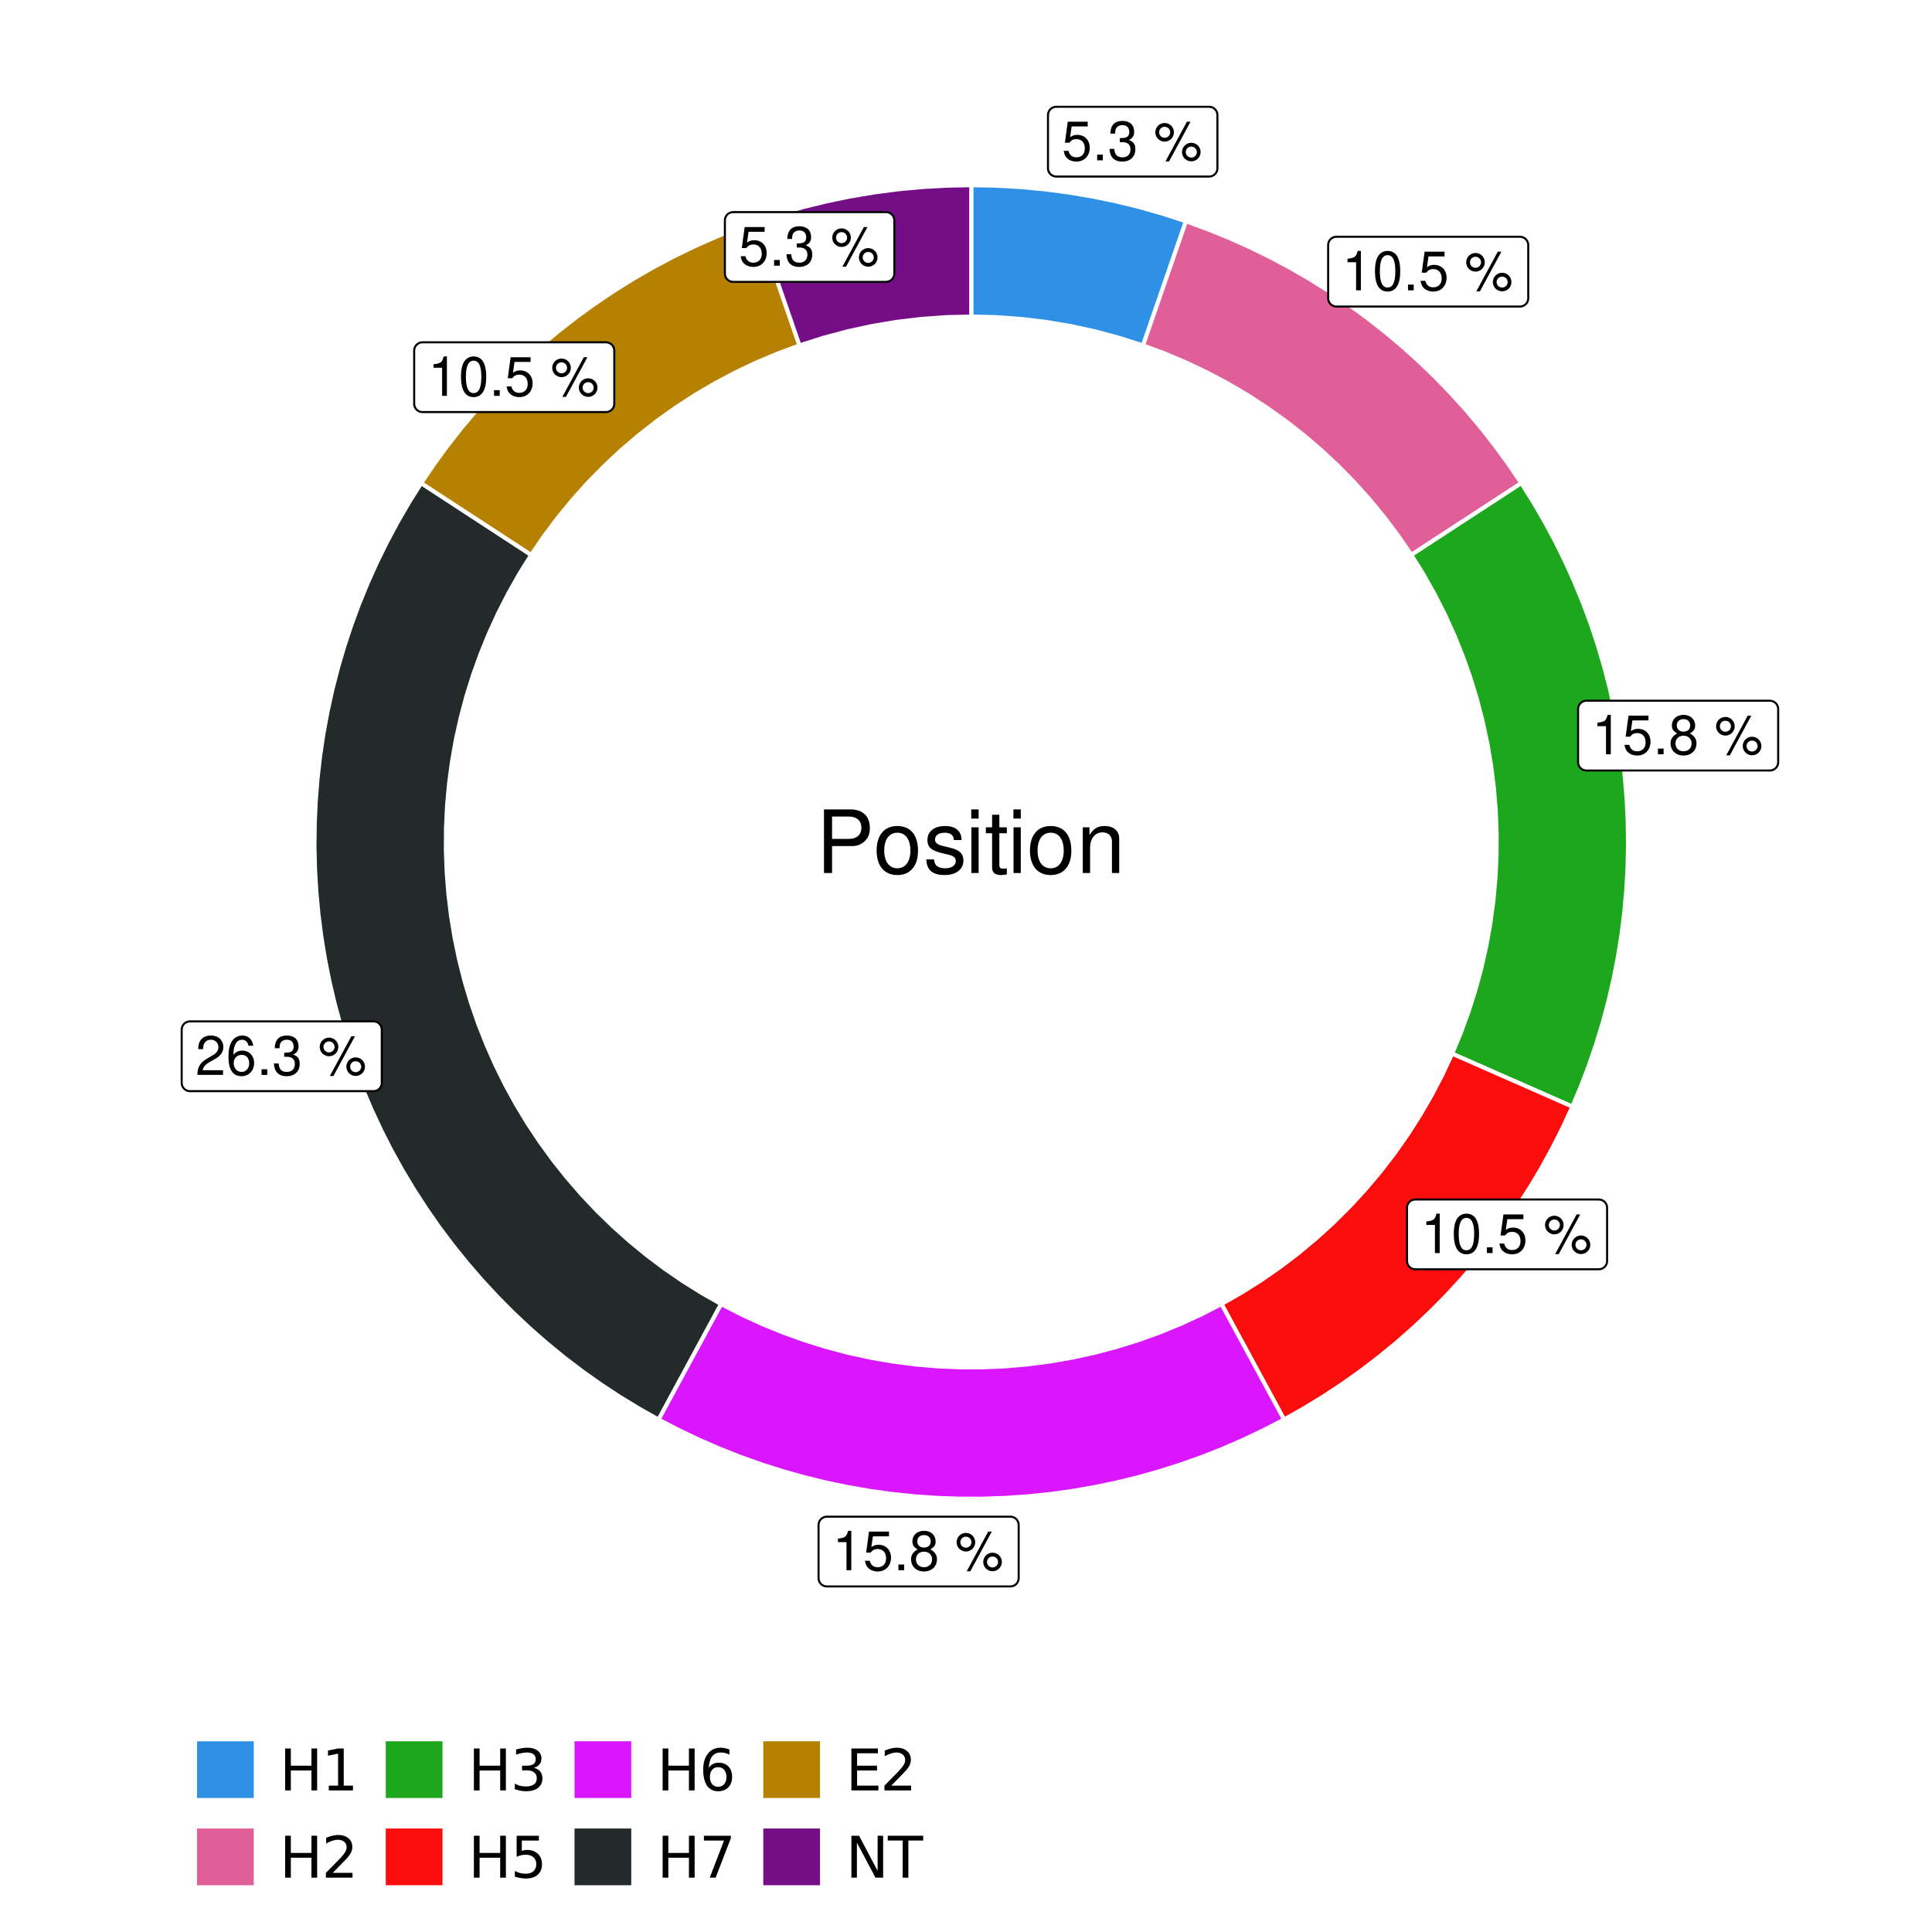 <?xml version="1.0" encoding="UTF-8"?>
<svg xmlns="http://www.w3.org/2000/svg" xmlns:xlink="http://www.w3.org/1999/xlink" width="504pt" height="504pt" viewBox="0 0 504 504" version="1.1">
<defs>
<g>
<symbol overflow="visible" id="glyph0-0">
<path style="stroke:none;" d=""/>
</symbol>
<symbol overflow="visible" id="glyph0-1">
<path style="stroke:none;" d="M 6.766 -10.078 L 1.562 -10.078 L 0.812 -4.594 L 1.969 -4.594 C 2.547 -5.297 3.031 -5.531 3.828 -5.531 C 5.172 -5.531 6.016 -4.609 6.016 -3.109 C 6.016 -1.656 5.172 -0.781 3.812 -0.781 C 2.719 -0.781 2.047 -1.344 1.75 -2.469 L 0.5 -2.469 C 0.672 -1.656 0.812 -1.25 1.109 -0.875 C 1.672 -0.109 2.703 0.328 3.844 0.328 C 5.875 0.328 7.297 -1.156 7.297 -3.281 C 7.297 -5.281 5.969 -6.641 4.031 -6.641 C 3.328 -6.641 2.766 -6.453 2.172 -6.031 L 2.578 -8.844 L 6.766 -8.844 Z M 6.766 -10.078 "/>
</symbol>
<symbol overflow="visible" id="glyph0-2">
<path style="stroke:none;" d="M 2.719 -1.484 L 1.234 -1.484 L 1.234 0 L 2.719 0 Z M 2.719 -1.484 "/>
</symbol>
<symbol overflow="visible" id="glyph0-3">
<path style="stroke:none;" d="M 3.141 -4.734 L 3.828 -4.734 C 5.188 -4.734 5.922 -4.094 5.922 -2.859 C 5.922 -1.562 5.141 -0.781 3.844 -0.781 C 2.453 -0.781 1.797 -1.484 1.703 -2.984 L 0.453 -2.984 C 0.516 -2.156 0.656 -1.625 0.891 -1.172 C 1.422 -0.172 2.406 0.328 3.781 0.328 C 5.859 0.328 7.188 -0.922 7.188 -2.875 C 7.188 -4.188 6.703 -4.891 5.484 -5.312 C 6.422 -5.703 6.891 -6.406 6.891 -7.453 C 6.891 -9.219 5.75 -10.281 3.828 -10.281 C 1.797 -10.281 0.719 -9.141 0.672 -6.969 L 1.922 -6.969 C 1.938 -7.594 1.984 -7.953 2.141 -8.266 C 2.438 -8.844 3.062 -9.188 3.844 -9.188 C 4.953 -9.188 5.609 -8.516 5.609 -7.406 C 5.609 -6.688 5.359 -6.234 4.812 -6 C 4.469 -5.859 4.016 -5.797 3.141 -5.781 Z M 3.141 -4.734 "/>
</symbol>
<symbol overflow="visible" id="glyph0-4">
<path style="stroke:none;" d=""/>
</symbol>
<symbol overflow="visible" id="glyph0-5">
<path style="stroke:none;" d="M 2.828 -9.734 C 1.5 -9.734 0.406 -8.641 0.406 -7.312 C 0.406 -5.969 1.5 -4.875 2.844 -4.875 C 4.172 -4.875 5.266 -5.969 5.266 -7.281 C 5.266 -8.656 4.188 -9.734 2.828 -9.734 Z M 2.828 -8.75 C 3.641 -8.75 4.281 -8.109 4.281 -7.297 C 4.281 -6.516 3.625 -5.875 2.844 -5.875 C 2.047 -5.875 1.391 -6.516 1.391 -7.312 C 1.391 -8.109 2.031 -8.75 2.828 -8.75 Z M 8.656 -10.078 L 3.047 0.281 L 3.984 0.281 L 9.594 -10.078 Z M 9.781 -4.578 C 8.453 -4.578 7.359 -3.5 7.359 -2.156 C 7.359 -0.812 8.453 0.266 9.797 0.266 C 11.125 0.266 12.219 -0.812 12.219 -2.141 C 12.219 -3.5 11.141 -4.578 9.781 -4.578 Z M 9.781 -3.578 C 10.594 -3.578 11.234 -2.938 11.234 -2.141 C 11.234 -1.359 10.578 -0.719 9.797 -0.719 C 8.984 -0.719 8.344 -1.359 8.344 -2.156 C 8.344 -2.938 8.984 -3.578 9.781 -3.578 Z M 9.781 -3.578 "/>
</symbol>
<symbol overflow="visible" id="glyph0-6">
<path style="stroke:none;" d="M 3.688 -7.328 L 3.688 0 L 4.938 0 L 4.938 -10.281 L 4.109 -10.281 C 3.672 -8.703 3.391 -8.484 1.453 -8.234 L 1.453 -7.328 Z M 3.688 -7.328 "/>
</symbol>
<symbol overflow="visible" id="glyph0-7">
<path style="stroke:none;" d="M 3.906 -10.281 C 2.969 -10.281 2.125 -9.859 1.594 -9.156 C 0.938 -8.25 0.609 -6.875 0.609 -4.984 C 0.609 -1.5 1.75 0.328 3.906 0.328 C 6.047 0.328 7.203 -1.5 7.203 -4.891 C 7.203 -6.875 6.891 -8.219 6.234 -9.156 C 5.703 -9.875 4.859 -10.281 3.906 -10.281 Z M 3.906 -9.172 C 5.266 -9.172 5.922 -7.797 5.922 -5 C 5.922 -2.078 5.281 -0.719 3.875 -0.719 C 2.562 -0.719 1.891 -2.141 1.891 -4.969 C 1.891 -7.797 2.562 -9.172 3.906 -9.172 Z M 3.906 -9.172 "/>
</symbol>
<symbol overflow="visible" id="glyph0-8">
<path style="stroke:none;" d="M 5.562 -5.422 C 6.609 -6.062 6.938 -6.562 6.938 -7.531 C 6.938 -9.156 5.703 -10.281 3.906 -10.281 C 2.141 -10.281 0.875 -9.156 0.875 -7.547 C 0.875 -6.562 1.203 -6.078 2.25 -5.422 C 1.094 -4.828 0.531 -4 0.531 -2.859 C 0.531 -0.984 1.906 0.328 3.906 0.328 C 5.906 0.328 7.297 -0.984 7.297 -2.859 C 7.297 -4 6.719 -4.828 5.562 -5.422 Z M 3.906 -9.172 C 4.984 -9.172 5.656 -8.531 5.656 -7.5 C 5.656 -6.547 4.969 -5.906 3.906 -5.906 C 2.844 -5.906 2.156 -6.547 2.156 -7.531 C 2.156 -8.531 2.844 -9.172 3.906 -9.172 Z M 3.906 -4.844 C 5.156 -4.844 6.016 -4.031 6.016 -2.828 C 6.016 -1.594 5.172 -0.781 3.875 -0.781 C 2.656 -0.781 1.812 -1.625 1.812 -2.812 C 1.812 -4.031 2.641 -4.844 3.906 -4.844 Z M 3.906 -4.844 "/>
</symbol>
<symbol overflow="visible" id="glyph0-9">
<path style="stroke:none;" d="M 7.188 -1.234 L 1.891 -1.234 C 2.016 -2.094 2.469 -2.625 3.719 -3.391 L 5.141 -4.188 C 6.547 -4.969 7.266 -6.016 7.266 -7.281 C 7.266 -8.141 6.922 -8.922 6.328 -9.484 C 5.734 -10.031 4.984 -10.281 4.031 -10.281 C 2.766 -10.281 1.812 -9.828 1.25 -8.938 C 0.891 -8.406 0.734 -7.766 0.719 -6.719 L 1.969 -6.719 C 2 -7.422 2.094 -7.828 2.266 -8.172 C 2.594 -8.797 3.234 -9.188 4 -9.188 C 5.141 -9.188 5.984 -8.359 5.984 -7.25 C 5.984 -6.422 5.516 -5.719 4.625 -5.203 L 3.312 -4.438 C 1.203 -3.234 0.594 -2.266 0.484 -0.016 L 7.188 -0.016 Z M 7.188 -1.234 "/>
</symbol>
<symbol overflow="visible" id="glyph0-10">
<path style="stroke:none;" d="M 7.078 -7.609 C 6.844 -9.281 5.766 -10.281 4.219 -10.281 C 3.109 -10.281 2.125 -9.734 1.516 -8.812 C 0.875 -7.812 0.609 -6.562 0.609 -4.688 C 0.609 -2.953 0.859 -1.859 1.469 -0.953 C 2 -0.109 2.891 0.328 4 0.328 C 5.922 0.328 7.297 -1.109 7.297 -3.109 C 7.297 -5 6.016 -6.344 4.203 -6.344 C 3.219 -6.344 2.438 -5.969 1.891 -5.219 C 1.906 -7.766 2.703 -9.172 4.141 -9.172 C 5.016 -9.172 5.625 -8.609 5.828 -7.609 Z M 4.047 -5.234 C 5.266 -5.234 6.016 -4.375 6.016 -3.016 C 6.016 -1.719 5.156 -0.781 4.016 -0.781 C 2.844 -0.781 1.969 -1.766 1.969 -3.078 C 1.969 -4.344 2.812 -5.234 4.047 -5.234 Z M 4.047 -5.234 "/>
</symbol>
<symbol overflow="visible" id="glyph1-0">
<path style="stroke:none;" d=""/>
</symbol>
<symbol overflow="visible" id="glyph1-1">
<path style="stroke:none;" d="M 4.188 -7.031 L 9.406 -7.031 C 10.703 -7.031 11.719 -7.422 12.609 -8.219 C 13.609 -9.125 14.047 -10.203 14.047 -11.719 C 14.047 -14.844 12.203 -16.594 8.922 -16.594 L 2.078 -16.594 L 2.078 0 L 4.188 0 Z M 4.188 -8.906 L 4.188 -14.734 L 8.609 -14.734 C 10.625 -14.734 11.844 -13.641 11.844 -11.812 C 11.844 -10 10.625 -8.906 8.609 -8.906 Z M 4.188 -8.906 "/>
</symbol>
<symbol overflow="visible" id="glyph1-2">
<path style="stroke:none;" d="M 6.188 -12.266 C 2.828 -12.266 0.812 -9.875 0.812 -5.875 C 0.812 -1.844 2.828 0.531 6.219 0.531 C 9.578 0.531 11.609 -1.859 11.609 -5.781 C 11.609 -9.922 9.656 -12.266 6.188 -12.266 Z M 6.219 -10.516 C 8.359 -10.516 9.625 -8.766 9.625 -5.812 C 9.625 -2.984 8.312 -1.234 6.219 -1.234 C 4.094 -1.234 2.797 -2.984 2.797 -5.875 C 2.797 -8.766 4.094 -10.516 6.219 -10.516 Z M 6.219 -10.516 "/>
</symbol>
<symbol overflow="visible" id="glyph1-3">
<path style="stroke:none;" d="M 9.969 -8.609 C 9.953 -10.953 8.406 -12.266 5.641 -12.266 C 2.875 -12.266 1.062 -10.844 1.062 -8.625 C 1.062 -6.766 2.031 -5.875 4.844 -5.188 L 6.625 -4.766 C 7.938 -4.438 8.469 -3.969 8.469 -3.125 C 8.469 -1.984 7.359 -1.234 5.688 -1.234 C 4.672 -1.234 3.797 -1.531 3.328 -2.031 C 3.031 -2.375 2.891 -2.703 2.781 -3.547 L 0.781 -3.547 C 0.859 -0.797 2.406 0.531 5.531 0.531 C 8.531 0.531 10.453 -0.953 10.453 -3.25 C 10.453 -5.031 9.453 -6.016 7.078 -6.578 L 5.266 -7.016 C 3.703 -7.375 3.047 -7.875 3.047 -8.719 C 3.047 -9.828 4.031 -10.516 5.578 -10.516 C 7.109 -10.516 7.922 -9.859 7.969 -8.609 Z M 9.969 -8.609 "/>
</symbol>
<symbol overflow="visible" id="glyph1-4">
<path style="stroke:none;" d="M 3.422 -11.922 L 1.531 -11.922 L 1.531 0 L 3.422 0 Z M 3.422 -16.594 L 1.5 -16.594 L 1.5 -14.203 L 3.422 -14.203 Z M 3.422 -16.594 "/>
</symbol>
<symbol overflow="visible" id="glyph1-5">
<path style="stroke:none;" d="M 5.781 -11.922 L 3.828 -11.922 L 3.828 -15.203 L 1.938 -15.203 L 1.938 -11.922 L 0.312 -11.922 L 0.312 -10.375 L 1.938 -10.375 L 1.938 -1.359 C 1.938 -0.141 2.75 0.531 4.234 0.531 C 4.734 0.531 5.141 0.484 5.781 0.359 L 5.781 -1.234 C 5.516 -1.156 5.266 -1.141 4.875 -1.141 C 4.047 -1.141 3.828 -1.359 3.828 -2.203 L 3.828 -10.375 L 5.781 -10.375 Z M 5.781 -11.922 "/>
</symbol>
<symbol overflow="visible" id="glyph1-6">
<path style="stroke:none;" d="M 1.594 -11.922 L 1.594 0 L 3.5 0 L 3.5 -6.578 C 3.5 -9.016 4.781 -10.609 6.734 -10.609 C 8.234 -10.609 9.203 -9.703 9.203 -8.266 L 9.203 0 L 11.094 0 L 11.094 -9.016 C 11.094 -11 9.609 -12.266 7.312 -12.266 C 5.531 -12.266 4.391 -11.594 3.344 -9.922 L 3.344 -11.922 Z M 1.594 -11.922 "/>
</symbol>
<symbol overflow="visible" id="glyph2-0">
<path style="stroke:none;" d="M 0.75 2.656 L 0.75 -10.578 L 8.25 -10.578 L 8.25 2.656 Z M 1.594 1.812 L 7.406 1.812 L 7.406 -9.734 L 1.594 -9.734 Z M 1.594 1.812 "/>
</symbol>
<symbol overflow="visible" id="glyph2-1">
<path style="stroke:none;" d="M 1.469 -10.938 L 2.953 -10.938 L 2.953 -6.453 L 8.328 -6.453 L 8.328 -10.938 L 9.812 -10.938 L 9.812 0 L 8.328 0 L 8.328 -5.203 L 2.953 -5.203 L 2.953 0 L 1.469 0 Z M 1.469 -10.938 "/>
</symbol>
<symbol overflow="visible" id="glyph2-2">
<path style="stroke:none;" d="M 1.859 -1.25 L 4.281 -1.25 L 4.281 -9.594 L 1.641 -9.062 L 1.641 -10.406 L 4.266 -10.938 L 5.75 -10.938 L 5.75 -1.25 L 8.156 -1.25 L 8.156 0 L 1.859 0 Z M 1.859 -1.25 "/>
</symbol>
<symbol overflow="visible" id="glyph2-3">
<path style="stroke:none;" d="M 2.875 -1.25 L 8.047 -1.25 L 8.047 0 L 1.094 0 L 1.094 -1.25 C 1.656 -1.82 2.422 -2.598 3.391 -3.578 C 4.359 -4.555 4.969 -5.191 5.219 -5.484 C 5.695 -6.016 6.031 -6.461 6.219 -6.828 C 6.406 -7.203 6.5 -7.566 6.5 -7.922 C 6.5 -8.504 6.297 -8.977 5.891 -9.344 C 5.484 -9.707 4.953 -9.891 4.297 -9.891 C 3.828 -9.891 3.332 -9.805 2.812 -9.641 C 2.301 -9.484 1.754 -9.238 1.172 -8.906 L 1.172 -10.406 C 1.766 -10.645 2.32 -10.828 2.844 -10.953 C 3.363 -11.078 3.836 -11.141 4.266 -11.141 C 5.398 -11.141 6.301 -10.852 6.969 -10.281 C 7.645 -9.719 7.984 -8.961 7.984 -8.016 C 7.984 -7.566 7.898 -7.141 7.734 -6.734 C 7.566 -6.328 7.258 -5.852 6.812 -5.312 C 6.688 -5.164 6.297 -4.754 5.641 -4.078 C 4.992 -3.398 4.07 -2.457 2.875 -1.25 Z M 2.875 -1.25 "/>
</symbol>
<symbol overflow="visible" id="glyph2-4">
<path style="stroke:none;" d="M 6.094 -5.891 C 6.801 -5.742 7.352 -5.43 7.75 -4.953 C 8.145 -4.473 8.344 -3.879 8.344 -3.172 C 8.344 -2.098 7.969 -1.266 7.219 -0.672 C 6.477 -0.078 5.426 0.219 4.062 0.219 C 3.602 0.219 3.129 0.172 2.641 0.078 C 2.16 -0.016 1.66 -0.148 1.141 -0.328 L 1.141 -1.766 C 1.555 -1.523 2.004 -1.344 2.484 -1.219 C 2.973 -1.094 3.484 -1.031 4.016 -1.031 C 4.941 -1.031 5.648 -1.211 6.141 -1.578 C 6.629 -1.941 6.875 -2.473 6.875 -3.172 C 6.875 -3.816 6.645 -4.32 6.188 -4.688 C 5.738 -5.051 5.113 -5.234 4.312 -5.234 L 3.031 -5.234 L 3.031 -6.453 L 4.359 -6.453 C 5.086 -6.453 5.645 -6.598 6.031 -6.891 C 6.414 -7.18 6.609 -7.598 6.609 -8.141 C 6.609 -8.703 6.41 -9.133 6.016 -9.438 C 5.617 -9.738 5.051 -9.891 4.312 -9.891 C 3.906 -9.891 3.469 -9.844 3 -9.75 C 2.539 -9.664 2.031 -9.531 1.469 -9.344 L 1.469 -10.672 C 2.031 -10.828 2.555 -10.941 3.047 -11.016 C 3.535 -11.098 4 -11.141 4.438 -11.141 C 5.562 -11.141 6.453 -10.883 7.109 -10.375 C 7.766 -9.863 8.094 -9.172 8.094 -8.297 C 8.094 -7.691 7.914 -7.18 7.562 -6.766 C 7.219 -6.348 6.727 -6.055 6.094 -5.891 Z M 6.094 -5.891 "/>
</symbol>
<symbol overflow="visible" id="glyph2-5">
<path style="stroke:none;" d="M 1.625 -10.938 L 7.422 -10.938 L 7.422 -9.688 L 2.969 -9.688 L 2.969 -7.016 C 3.188 -7.086 3.398 -7.141 3.609 -7.172 C 3.828 -7.211 4.047 -7.234 4.266 -7.234 C 5.484 -7.234 6.445 -6.895 7.156 -6.219 C 7.875 -5.551 8.234 -4.648 8.234 -3.516 C 8.234 -2.336 7.863 -1.422 7.125 -0.766 C 6.395 -0.109 5.363 0.219 4.031 0.219 C 3.57 0.219 3.102 0.176 2.625 0.094 C 2.156 0.02 1.664 -0.094 1.156 -0.25 L 1.156 -1.75 C 1.594 -1.508 2.047 -1.328 2.516 -1.203 C 2.984 -1.086 3.477 -1.031 4 -1.031 C 4.852 -1.031 5.523 -1.25 6.016 -1.688 C 6.504 -2.133 6.75 -2.742 6.75 -3.516 C 6.75 -4.273 6.504 -4.875 6.016 -5.312 C 5.523 -5.758 4.852 -5.984 4 -5.984 C 3.602 -5.984 3.207 -5.938 2.812 -5.844 C 2.426 -5.758 2.031 -5.625 1.625 -5.438 Z M 1.625 -10.938 "/>
</symbol>
<symbol overflow="visible" id="glyph2-6">
<path style="stroke:none;" d="M 4.953 -6.062 C 4.285 -6.062 3.758 -5.832 3.375 -5.375 C 2.988 -4.914 2.797 -4.297 2.797 -3.516 C 2.797 -2.723 2.988 -2.098 3.375 -1.641 C 3.758 -1.18 4.285 -0.953 4.953 -0.953 C 5.617 -0.953 6.145 -1.18 6.531 -1.641 C 6.914 -2.098 7.109 -2.723 7.109 -3.516 C 7.109 -4.297 6.914 -4.914 6.531 -5.375 C 6.145 -5.832 5.617 -6.062 4.953 -6.062 Z M 7.891 -10.688 L 7.891 -9.344 C 7.516 -9.52 7.141 -9.656 6.766 -9.75 C 6.391 -9.844 6.016 -9.891 5.641 -9.891 C 4.66 -9.891 3.91 -9.555 3.391 -8.891 C 2.879 -8.234 2.586 -7.238 2.516 -5.906 C 2.805 -6.332 3.164 -6.66 3.594 -6.891 C 4.031 -7.117 4.516 -7.234 5.047 -7.234 C 6.141 -7.234 7.004 -6.898 7.641 -6.234 C 8.273 -5.566 8.594 -4.66 8.594 -3.516 C 8.594 -2.391 8.258 -1.484 7.594 -0.797 C 6.938 -0.117 6.055 0.219 4.953 0.219 C 3.68 0.219 2.711 -0.266 2.047 -1.234 C 1.379 -2.211 1.047 -3.617 1.047 -5.453 C 1.047 -7.18 1.457 -8.562 2.281 -9.594 C 3.102 -10.625 4.203 -11.141 5.578 -11.141 C 5.953 -11.141 6.328 -11.098 6.703 -11.016 C 7.078 -10.941 7.473 -10.832 7.891 -10.688 Z M 7.891 -10.688 "/>
</symbol>
<symbol overflow="visible" id="glyph2-7">
<path style="stroke:none;" d="M 1.234 -10.938 L 8.266 -10.938 L 8.266 -10.312 L 4.297 0 L 2.75 0 L 6.484 -9.688 L 1.234 -9.688 Z M 1.234 -10.938 "/>
</symbol>
<symbol overflow="visible" id="glyph2-8">
<path style="stroke:none;" d="M 1.469 -10.938 L 8.391 -10.938 L 8.391 -9.688 L 2.953 -9.688 L 2.953 -6.453 L 8.156 -6.453 L 8.156 -5.203 L 2.953 -5.203 L 2.953 -1.25 L 8.516 -1.25 L 8.516 0 L 1.469 0 Z M 1.469 -10.938 "/>
</symbol>
<symbol overflow="visible" id="glyph2-9">
<path style="stroke:none;" d="M 1.469 -10.938 L 3.469 -10.938 L 8.312 -1.781 L 8.312 -10.938 L 9.75 -10.938 L 9.75 0 L 7.75 0 L 2.906 -9.141 L 2.906 0 L 1.469 0 Z M 1.469 -10.938 "/>
</symbol>
<symbol overflow="visible" id="glyph2-10">
<path style="stroke:none;" d="M -0.047 -10.938 L 9.203 -10.938 L 9.203 -9.688 L 5.328 -9.688 L 5.328 0 L 3.844 0 L 3.844 -9.688 L -0.047 -9.688 Z M -0.047 -10.938 "/>
</symbol>
</g>
<clipPath id="clip1">
  <path d="M 30.98 0 L 473.023 0 L 473.023 504 L 30.98 504 Z M 30.98 0 "/>
</clipPath>
<clipPath id="clip2">
  <path d="M 39.199 5.48 L 467.543 5.48 L 467.543 433.824 L 39.199 433.824 Z M 39.199 5.48 "/>
</clipPath>
</defs>
<g id="surface4">
<rect x="0" y="0" width="504" height="504" style="fill:rgb(100%,100%,100%);fill-opacity:1;stroke:none;"/>
<g clip-path="url(#clip1)" clip-rule="nonzero">
<path style="fill-rule:nonzero;fill:rgb(100%,100%,100%);fill-opacity:1;stroke-width:1.067;stroke-linecap:round;stroke-linejoin:round;stroke:rgb(100%,100%,100%);stroke-opacity:1;stroke-miterlimit:10;" d="M 30.98 504 L 473.023 504 L 473.023 0 L 30.98 0 Z M 30.98 504 "/>
</g>
<g clip-path="url(#clip2)" clip-rule="nonzero">
<path style=" stroke:none;fill-rule:nonzero;fill:rgb(100%,100%,100%);fill-opacity:1;" d="M 39.199 433.824 L 467.543 433.824 L 467.543 5.48 L 39.199 5.48 Z M 39.199 433.824 "/>
</g>
<path style="fill-rule:nonzero;fill:rgb(18.039%,56.863%,89.804%);fill-opacity:1;stroke-width:1.067;stroke-linecap:butt;stroke-linejoin:miter;stroke:rgb(100%,100%,100%);stroke-opacity:1;stroke-miterlimit:10;" d="M 298.176 90.113 L 300.418 83.633 L 302.656 77.156 L 304.898 70.68 L 307.137 64.203 L 309.379 57.727 L 303.352 55.766 L 297.254 54.027 L 291.098 52.52 L 284.887 51.238 L 278.637 50.188 L 272.352 49.367 L 266.039 48.781 L 259.707 48.43 L 253.371 48.312 L 253.371 82.582 L 259.887 82.738 L 266.391 83.203 L 272.867 83.977 L 279.297 85.055 L 285.668 86.441 L 291.965 88.129 Z M 298.176 90.113 "/>
<path style="fill-rule:nonzero;fill:rgb(88.235%,37.255%,60%);fill-opacity:1;stroke-width:1.067;stroke-linecap:butt;stroke-linejoin:miter;stroke:rgb(100%,100%,100%);stroke-opacity:1;stroke-miterlimit:10;" d="M 368.172 144.758 L 373.91 141.012 L 379.648 137.27 L 385.391 133.523 L 391.129 129.777 L 396.871 126.035 L 393.535 121.109 L 390.027 116.301 L 386.359 111.621 L 382.527 107.066 L 378.539 102.652 L 374.402 98.379 L 370.121 94.25 L 365.695 90.27 L 361.137 86.449 L 356.449 82.789 L 351.637 79.293 L 346.703 75.965 L 341.66 72.812 L 336.508 69.836 L 331.258 67.039 L 325.91 64.43 L 320.48 62.004 L 314.965 59.77 L 309.379 57.727 L 307.137 64.203 L 304.898 70.68 L 302.656 77.156 L 300.418 83.633 L 298.176 90.113 L 303.828 92.207 L 309.383 94.547 L 314.828 97.133 L 320.156 99.953 L 325.355 103.004 L 330.414 106.285 L 335.324 109.781 L 340.078 113.492 L 344.66 117.406 L 349.066 121.52 L 353.289 125.82 L 357.32 130.305 L 361.148 134.961 L 364.766 139.781 Z M 368.172 144.758 "/>
<path style="fill-rule:nonzero;fill:rgb(10.98%,65.49%,10.98%);fill-opacity:1;stroke-width:1.067;stroke-linecap:butt;stroke-linejoin:miter;stroke:rgb(100%,100%,100%);stroke-opacity:1;stroke-miterlimit:10;" d="M 378.82 274.879 L 391.367 280.402 L 397.641 283.16 L 403.914 285.922 L 410.184 288.684 L 412.457 283.277 L 414.539 277.793 L 416.438 272.246 L 418.141 266.633 L 419.652 260.965 L 420.969 255.25 L 422.09 249.492 L 423.012 243.703 L 423.734 237.883 L 424.258 232.039 L 424.582 226.184 L 424.707 220.32 L 424.629 214.457 L 424.352 208.598 L 423.871 202.75 L 423.195 196.926 L 422.316 191.125 L 421.242 185.359 L 419.969 179.637 L 418.5 173.957 L 416.84 168.332 L 414.988 162.766 L 412.949 157.27 L 410.719 151.844 L 408.305 146.496 L 405.711 141.238 L 402.938 136.07 L 399.988 131 L 396.871 126.035 L 391.129 129.777 L 385.391 133.523 L 379.648 137.27 L 373.91 141.012 L 368.172 144.758 L 371.293 149.781 L 374.199 154.934 L 376.879 160.207 L 379.328 165.594 L 381.543 171.078 L 383.52 176.652 L 385.254 182.309 L 386.742 188.035 L 387.984 193.82 L 388.973 199.652 L 389.711 205.523 L 390.191 211.418 L 390.422 217.328 L 390.395 223.246 L 390.109 229.156 L 389.574 235.047 L 388.781 240.91 L 387.738 246.73 L 386.445 252.504 L 384.902 258.215 L 383.117 263.855 L 381.09 269.414 Z M 378.82 274.879 "/>
<path style="fill-rule:nonzero;fill:rgb(98.431%,5.098%,5.098%);fill-opacity:1;stroke-width:1.067;stroke-linecap:butt;stroke-linejoin:miter;stroke:rgb(100%,100%,100%);stroke-opacity:1;stroke-miterlimit:10;" d="M 318.648 340.18 L 321.91 346.207 L 325.176 352.23 L 328.441 358.258 L 331.703 364.285 L 334.969 370.312 L 340.148 367.387 L 345.227 364.285 L 350.191 361.012 L 355.039 357.562 L 359.766 353.949 L 364.363 350.176 L 368.828 346.246 L 373.152 342.16 L 377.336 337.93 L 381.367 333.555 L 385.242 329.039 L 388.961 324.398 L 392.516 319.625 L 395.902 314.734 L 399.117 309.73 L 402.156 304.617 L 405.016 299.398 L 407.695 294.086 L 410.184 288.684 L 403.914 285.922 L 397.641 283.16 L 391.367 280.402 L 378.82 274.879 L 376.273 280.34 L 373.484 285.684 L 370.465 290.902 L 367.219 295.984 L 363.754 300.914 L 360.074 305.688 L 356.188 310.297 L 352.102 314.73 L 347.828 318.98 L 343.367 323.035 L 338.734 326.895 L 333.938 330.543 L 328.984 333.98 L 323.883 337.191 Z M 318.648 340.18 "/>
<path style="fill-rule:nonzero;fill:rgb(85.49%,8.627%,100%);fill-opacity:1;stroke-width:1.067;stroke-linecap:butt;stroke-linejoin:miter;stroke:rgb(100%,100%,100%);stroke-opacity:1;stroke-miterlimit:10;" d="M 188.094 340.18 L 184.828 346.207 L 181.562 352.23 L 178.301 358.258 L 175.035 364.285 L 171.773 370.312 L 176.977 373.016 L 182.27 375.539 L 187.648 377.883 L 193.102 380.039 L 198.625 382.008 L 204.215 383.785 L 209.863 385.371 L 215.559 386.766 L 221.301 387.961 L 227.082 388.961 L 232.891 389.762 L 238.723 390.363 L 244.574 390.762 L 250.438 390.965 L 256.301 390.965 L 262.164 390.762 L 268.016 390.363 L 273.848 389.762 L 279.66 388.961 L 285.438 387.961 L 291.18 386.766 L 296.879 385.371 L 302.523 383.785 L 308.113 382.008 L 313.637 380.039 L 319.094 377.883 L 324.469 375.539 L 329.762 373.016 L 334.969 370.312 L 331.703 364.285 L 328.441 358.258 L 325.176 352.23 L 321.91 346.207 L 318.648 340.18 L 313.387 342.883 L 308.012 345.359 L 302.539 347.598 L 296.973 349.602 L 291.324 351.363 L 285.605 352.879 L 279.828 354.145 L 274 355.16 L 268.133 355.926 L 262.238 356.434 L 256.328 356.691 L 250.41 356.691 L 244.5 356.434 L 238.609 355.926 L 232.742 355.16 L 226.914 354.145 L 221.137 352.879 L 215.418 351.363 L 209.77 349.602 L 204.203 347.598 L 198.727 345.359 L 193.352 342.883 Z M 188.094 340.18 "/>
<path style="fill-rule:nonzero;fill:rgb(13.333%,16.471%,16.471%);fill-opacity:1;stroke-width:1.067;stroke-linecap:butt;stroke-linejoin:miter;stroke:rgb(100%,100%,100%);stroke-opacity:1;stroke-miterlimit:10;" d="M 138.57 144.758 L 132.828 141.012 L 127.09 137.27 L 121.352 133.523 L 115.609 129.777 L 109.871 126.035 L 106.734 131.027 L 103.77 136.129 L 100.984 141.328 L 98.379 146.617 L 95.957 151.996 L 93.719 157.453 L 91.672 162.988 L 89.82 168.586 L 88.16 174.246 L 86.691 179.957 L 85.426 185.719 L 84.355 191.52 L 83.488 197.355 L 82.824 203.215 L 82.359 209.094 L 82.098 214.988 L 82.035 220.887 L 82.18 226.781 L 82.527 232.668 L 83.078 238.543 L 83.828 244.391 L 84.781 250.215 L 85.934 256 L 87.281 261.738 L 88.828 267.434 L 90.57 273.066 L 92.508 278.637 L 94.633 284.141 L 96.945 289.566 L 99.445 294.91 L 102.125 300.164 L 104.988 305.32 L 108.023 310.375 L 111.234 315.324 L 114.609 320.16 L 118.152 324.879 L 121.855 329.469 L 125.711 333.93 L 129.719 338.258 L 133.875 342.445 L 138.172 346.484 L 142.609 350.375 L 147.172 354.109 L 151.863 357.684 L 156.676 361.098 L 161.602 364.34 L 166.637 367.414 L 171.773 370.312 L 175.035 364.285 L 178.301 358.258 L 181.562 352.23 L 184.828 346.207 L 188.094 340.18 L 183.047 337.305 L 178.125 334.223 L 173.34 330.934 L 168.695 327.441 L 164.207 323.758 L 159.879 319.887 L 155.715 315.84 L 151.73 311.613 L 147.926 307.227 L 144.309 302.684 L 140.891 297.988 L 137.672 293.152 L 134.664 288.188 L 131.867 283.098 L 129.289 277.895 L 126.934 272.586 L 124.805 267.184 L 122.906 261.691 L 121.242 256.129 L 119.816 250.5 L 118.629 244.816 L 117.684 239.086 L 116.984 233.32 L 116.527 227.531 L 116.316 221.727 L 116.352 215.922 L 116.633 210.121 L 117.156 204.336 L 117.93 198.578 L 118.941 192.863 L 120.199 187.191 L 121.691 181.578 L 123.426 176.035 L 125.387 170.57 L 127.582 165.195 L 130 159.914 L 132.645 154.742 L 135.5 149.688 Z M 138.57 144.758 "/>
<path style="fill-rule:nonzero;fill:rgb(71.373%,50.588%,0%);fill-opacity:1;stroke-width:1.067;stroke-linecap:butt;stroke-linejoin:miter;stroke:rgb(100%,100%,100%);stroke-opacity:1;stroke-miterlimit:10;" d="M 208.562 90.113 L 206.324 83.633 L 204.082 77.156 L 201.844 70.68 L 199.602 64.203 L 197.363 57.727 L 191.773 59.77 L 186.262 62.004 L 180.828 64.43 L 175.484 67.039 L 170.23 69.836 L 165.082 72.812 L 160.035 75.965 L 155.105 79.293 L 150.293 82.789 L 145.602 86.449 L 141.043 90.27 L 136.621 94.25 L 132.336 98.379 L 128.199 102.652 L 124.211 107.066 L 120.383 111.621 L 116.711 116.301 L 113.207 121.109 L 109.871 126.035 L 115.609 129.777 L 121.352 133.523 L 127.09 137.27 L 132.828 141.012 L 138.57 144.758 L 141.973 139.781 L 145.594 134.961 L 149.422 130.305 L 153.449 125.82 L 157.672 121.52 L 162.078 117.406 L 166.664 113.492 L 171.414 109.781 L 176.324 106.285 L 181.383 103.004 L 186.582 99.953 L 191.91 97.133 L 197.355 94.547 L 202.91 92.207 Z M 208.562 90.113 "/>
<path style="fill-rule:nonzero;fill:rgb(45.882%,5.098%,52.549%);fill-opacity:1;stroke-width:1.067;stroke-linecap:butt;stroke-linejoin:miter;stroke:rgb(100%,100%,100%);stroke-opacity:1;stroke-miterlimit:10;" d="M 253.371 82.582 L 253.371 48.312 L 247.031 48.43 L 240.703 48.781 L 234.391 49.367 L 228.105 50.188 L 221.852 51.238 L 215.645 52.52 L 209.488 54.027 L 203.391 55.766 L 197.363 57.727 L 199.602 64.203 L 201.844 70.68 L 204.082 77.156 L 206.324 83.633 L 208.562 90.113 L 214.773 88.129 L 221.074 86.441 L 227.445 85.055 L 233.875 83.977 L 240.348 83.203 L 246.852 82.738 Z M 253.371 82.582 "/>
<path style="fill-rule:nonzero;fill:rgb(100%,100%,100%);fill-opacity:1;stroke-width:0.533;stroke-linecap:round;stroke-linejoin:round;stroke:rgb(0%,0%,0%);stroke-opacity:1;stroke-miterlimit:10;" d="M 275.547 46.055 L 315.426 46.055 L 315.34 46.051 L 315.688 46.039 L 316.027 45.969 L 316.352 45.844 L 316.652 45.672 L 316.922 45.453 L 317.152 45.191 L 317.34 44.898 L 317.477 44.578 L 317.559 44.242 L 317.586 43.895 L 317.586 30.016 L 317.559 29.668 L 317.477 29.328 L 317.34 29.012 L 317.152 28.715 L 316.922 28.457 L 316.652 28.234 L 316.352 28.062 L 316.027 27.938 L 315.688 27.871 L 315.426 27.855 L 275.547 27.855 L 275.805 27.871 L 275.457 27.855 L 275.113 27.898 L 274.781 27.996 L 274.465 28.145 L 274.18 28.34 L 273.93 28.582 L 273.719 28.859 L 273.559 29.168 L 273.449 29.496 L 273.395 29.84 L 273.387 30.016 L 273.387 43.895 L 273.395 43.719 L 273.395 44.066 L 273.449 44.41 L 273.559 44.742 L 273.719 45.047 L 273.93 45.324 L 274.18 45.566 L 274.465 45.766 L 274.781 45.914 L 275.113 46.012 L 275.457 46.051 Z M 275.547 46.055 "/>
<g style="fill:rgb(0%,0%,0%);fill-opacity:1;">
  <use xlink:href="#glyph0-1" x="276.984" y="41.823"/>
  <use xlink:href="#glyph0-2" x="284.984" y="41.823"/>
  <use xlink:href="#glyph0-3" x="288.984" y="41.823"/>
  <use xlink:href="#glyph0-4" x="296.984" y="41.823"/>
  <use xlink:href="#glyph0-5" x="300.984" y="41.823"/>
</g>
<path style="fill-rule:nonzero;fill:rgb(100%,100%,100%);fill-opacity:1;stroke-width:0.533;stroke-linecap:round;stroke-linejoin:round;stroke:rgb(0%,0%,0%);stroke-opacity:1;stroke-miterlimit:10;" d="M 348.633 79.965 L 396.512 79.965 L 396.426 79.961 L 396.773 79.949 L 397.113 79.879 L 397.438 79.754 L 397.738 79.582 L 398.008 79.363 L 398.238 79.102 L 398.426 78.809 L 398.562 78.488 L 398.645 78.152 L 398.672 77.805 L 398.672 63.926 L 398.645 63.578 L 398.562 63.242 L 398.426 62.922 L 398.238 62.625 L 398.008 62.367 L 397.738 62.148 L 397.438 61.973 L 397.113 61.848 L 396.773 61.781 L 396.512 61.766 L 348.633 61.766 L 348.895 61.781 L 348.547 61.766 L 348.199 61.809 L 347.867 61.906 L 347.555 62.055 L 347.266 62.25 L 347.016 62.492 L 346.809 62.77 L 346.645 63.078 L 346.535 63.406 L 346.48 63.75 L 346.473 63.926 L 346.473 77.805 L 346.48 77.629 L 346.48 77.977 L 346.535 78.32 L 346.645 78.652 L 346.809 78.957 L 347.016 79.238 L 347.266 79.477 L 347.555 79.676 L 347.867 79.824 L 348.199 79.922 L 348.547 79.961 Z M 348.633 79.965 "/>
<g style="fill:rgb(0%,0%,0%);fill-opacity:1;">
  <use xlink:href="#glyph0-6" x="350.074" y="75.733"/>
  <use xlink:href="#glyph0-7" x="358.074" y="75.733"/>
  <use xlink:href="#glyph0-2" x="366.074" y="75.733"/>
  <use xlink:href="#glyph0-1" x="370.074" y="75.733"/>
  <use xlink:href="#glyph0-4" x="378.074" y="75.733"/>
  <use xlink:href="#glyph0-5" x="382.074" y="75.733"/>
</g>
<path style="fill-rule:nonzero;fill:rgb(100%,100%,100%);fill-opacity:1;stroke-width:0.533;stroke-linecap:round;stroke-linejoin:round;stroke:rgb(0%,0%,0%);stroke-opacity:1;stroke-miterlimit:10;" d="M 413.832 201 L 461.711 201 L 461.625 201 L 461.973 200.984 L 462.312 200.914 L 462.637 200.793 L 462.938 200.617 L 463.207 200.398 L 463.438 200.137 L 463.625 199.844 L 463.762 199.523 L 463.844 199.188 L 463.871 198.84 L 463.871 184.961 L 463.844 184.613 L 463.762 184.277 L 463.625 183.957 L 463.438 183.664 L 463.207 183.402 L 462.938 183.184 L 462.637 183.008 L 462.312 182.887 L 461.973 182.816 L 461.711 182.801 L 413.832 182.801 L 414.09 182.816 L 413.746 182.801 L 413.398 182.844 L 413.066 182.941 L 412.75 183.09 L 412.465 183.285 L 412.215 183.527 L 412.004 183.805 L 411.844 184.113 L 411.734 184.441 L 411.68 184.785 L 411.672 184.961 L 411.672 198.84 L 411.68 198.668 L 411.68 199.016 L 411.734 199.355 L 411.844 199.688 L 412.004 199.996 L 412.215 200.273 L 412.465 200.512 L 412.75 200.711 L 413.066 200.859 L 413.398 200.957 L 413.746 201 Z M 413.832 201 "/>
<g style="fill:rgb(0%,0%,0%);fill-opacity:1;">
  <use xlink:href="#glyph0-6" x="415.27" y="196.769"/>
  <use xlink:href="#glyph0-1" x="423.27" y="196.769"/>
  <use xlink:href="#glyph0-2" x="431.27" y="196.769"/>
  <use xlink:href="#glyph0-8" x="435.27" y="196.769"/>
  <use xlink:href="#glyph0-4" x="443.27" y="196.769"/>
  <use xlink:href="#glyph0-5" x="447.27" y="196.769"/>
</g>
<path style="fill-rule:nonzero;fill:rgb(100%,100%,100%);fill-opacity:1;stroke-width:0.533;stroke-linecap:round;stroke-linejoin:round;stroke:rgb(0%,0%,0%);stroke-opacity:1;stroke-miterlimit:10;" d="M 369.203 331.113 L 417.082 331.113 L 416.996 331.113 L 417.344 331.098 L 417.684 331.027 L 418.008 330.906 L 418.309 330.73 L 418.578 330.512 L 418.809 330.25 L 418.996 329.957 L 419.133 329.637 L 419.215 329.301 L 419.242 328.953 L 419.242 315.074 L 419.215 314.727 L 419.133 314.391 L 418.996 314.07 L 418.809 313.777 L 418.578 313.516 L 418.309 313.297 L 418.008 313.121 L 417.684 313 L 417.344 312.93 L 417.082 312.914 L 369.203 312.914 L 369.461 312.93 L 369.117 312.914 L 368.77 312.957 L 368.438 313.055 L 368.121 313.203 L 367.836 313.398 L 367.586 313.641 L 367.375 313.918 L 367.215 314.227 L 367.105 314.555 L 367.051 314.898 L 367.043 315.074 L 367.043 328.953 L 367.051 328.781 L 367.051 329.129 L 367.105 329.469 L 367.215 329.801 L 367.375 330.109 L 367.586 330.387 L 367.836 330.625 L 368.121 330.824 L 368.438 330.973 L 368.77 331.07 L 369.117 331.113 Z M 369.203 331.113 "/>
<g style="fill:rgb(0%,0%,0%);fill-opacity:1;">
  <use xlink:href="#glyph0-6" x="370.641" y="326.882"/>
  <use xlink:href="#glyph0-7" x="378.641" y="326.882"/>
  <use xlink:href="#glyph0-2" x="386.641" y="326.882"/>
  <use xlink:href="#glyph0-1" x="390.641" y="326.882"/>
  <use xlink:href="#glyph0-4" x="398.641" y="326.882"/>
  <use xlink:href="#glyph0-5" x="402.641" y="326.882"/>
</g>
<path style="fill-rule:nonzero;fill:rgb(100%,100%,100%);fill-opacity:1;stroke-width:0.533;stroke-linecap:round;stroke-linejoin:round;stroke:rgb(0%,0%,0%);stroke-opacity:1;stroke-miterlimit:10;" d="M 215.695 413.852 L 263.578 413.852 L 263.488 413.852 L 263.836 413.836 L 264.176 413.766 L 264.504 413.645 L 264.805 413.469 L 265.074 413.25 L 265.305 412.988 L 265.488 412.695 L 265.625 412.375 L 265.707 412.039 L 265.738 411.691 L 265.738 397.812 L 265.707 397.465 L 265.625 397.129 L 265.488 396.809 L 265.305 396.516 L 265.074 396.254 L 264.805 396.035 L 264.504 395.859 L 264.176 395.738 L 263.836 395.668 L 263.578 395.652 L 215.695 395.652 L 215.957 395.668 L 215.609 395.652 L 215.266 395.695 L 214.93 395.793 L 214.617 395.941 L 214.332 396.141 L 214.078 396.379 L 213.871 396.656 L 213.711 396.965 L 213.598 397.297 L 213.543 397.637 L 213.535 397.812 L 213.535 411.691 L 213.543 411.52 L 213.543 411.867 L 213.598 412.211 L 213.711 412.539 L 213.871 412.848 L 214.078 413.125 L 214.332 413.367 L 214.617 413.562 L 214.93 413.711 L 215.266 413.809 L 215.609 413.852 Z M 215.695 413.852 "/>
<g style="fill:rgb(0%,0%,0%);fill-opacity:1;">
  <use xlink:href="#glyph0-6" x="217.137" y="409.624"/>
  <use xlink:href="#glyph0-1" x="225.137" y="409.624"/>
  <use xlink:href="#glyph0-2" x="233.137" y="409.624"/>
  <use xlink:href="#glyph0-8" x="237.137" y="409.624"/>
  <use xlink:href="#glyph0-4" x="245.137" y="409.624"/>
  <use xlink:href="#glyph0-5" x="249.137" y="409.624"/>
</g>
<path style="fill-rule:nonzero;fill:rgb(100%,100%,100%);fill-opacity:1;stroke-width:0.533;stroke-linecap:round;stroke-linejoin:round;stroke:rgb(0%,0%,0%);stroke-opacity:1;stroke-miterlimit:10;" d="M 49.555 284.645 L 97.438 284.645 L 97.348 284.645 L 97.695 284.629 L 98.035 284.562 L 98.363 284.438 L 98.664 284.266 L 98.934 284.043 L 99.164 283.785 L 99.348 283.488 L 99.484 283.172 L 99.566 282.832 L 99.594 282.484 L 99.594 268.605 L 99.566 268.258 L 99.484 267.922 L 99.348 267.602 L 99.164 267.309 L 98.934 267.047 L 98.664 266.828 L 98.363 266.656 L 98.035 266.531 L 97.695 266.461 L 97.438 266.445 L 49.555 266.445 L 49.816 266.461 L 49.469 266.449 L 49.125 266.488 L 48.789 266.586 L 48.477 266.734 L 48.191 266.934 L 47.938 267.172 L 47.73 267.453 L 47.57 267.758 L 47.457 268.09 L 47.402 268.434 L 47.395 268.605 L 47.395 282.484 L 47.402 282.312 L 47.402 282.66 L 47.457 283.004 L 47.57 283.332 L 47.73 283.641 L 47.938 283.918 L 48.191 284.16 L 48.477 284.355 L 48.789 284.504 L 49.125 284.602 L 49.469 284.645 Z M 49.555 284.645 "/>
<g style="fill:rgb(0%,0%,0%);fill-opacity:1;">
  <use xlink:href="#glyph0-9" x="50.996" y="280.417"/>
  <use xlink:href="#glyph0-10" x="58.996" y="280.417"/>
  <use xlink:href="#glyph0-2" x="66.996" y="280.417"/>
  <use xlink:href="#glyph0-3" x="70.996" y="280.417"/>
  <use xlink:href="#glyph0-4" x="78.996" y="280.417"/>
  <use xlink:href="#glyph0-5" x="82.996" y="280.417"/>
</g>
<path style="fill-rule:nonzero;fill:rgb(100%,100%,100%);fill-opacity:1;stroke-width:0.533;stroke-linecap:round;stroke-linejoin:round;stroke:rgb(0%,0%,0%);stroke-opacity:1;stroke-miterlimit:10;" d="M 110.203 107.496 L 158.086 107.496 L 158 107.496 L 158.344 107.48 L 158.688 107.41 L 159.012 107.289 L 159.312 107.113 L 159.582 106.895 L 159.812 106.633 L 159.996 106.34 L 160.133 106.02 L 160.219 105.684 L 160.246 105.336 L 160.246 91.457 L 160.219 91.109 L 160.133 90.773 L 159.996 90.453 L 159.812 90.16 L 159.582 89.898 L 159.312 89.68 L 159.012 89.504 L 158.688 89.383 L 158.344 89.312 L 158.086 89.297 L 110.203 89.297 L 110.465 89.312 L 110.117 89.297 L 109.773 89.34 L 109.438 89.438 L 109.125 89.586 L 108.84 89.781 L 108.59 90.023 L 108.379 90.301 L 108.219 90.609 L 108.109 90.938 L 108.051 91.281 L 108.047 91.457 L 108.047 105.336 L 108.051 105.164 L 108.051 105.512 L 108.109 105.852 L 108.219 106.184 L 108.379 106.492 L 108.59 106.77 L 108.84 107.008 L 109.125 107.207 L 109.438 107.355 L 109.773 107.453 L 110.117 107.496 Z M 110.203 107.496 "/>
<g style="fill:rgb(0%,0%,0%);fill-opacity:1;">
  <use xlink:href="#glyph0-6" x="111.645" y="103.265"/>
  <use xlink:href="#glyph0-7" x="119.645" y="103.265"/>
  <use xlink:href="#glyph0-2" x="127.645" y="103.265"/>
  <use xlink:href="#glyph0-1" x="131.645" y="103.265"/>
  <use xlink:href="#glyph0-4" x="139.645" y="103.265"/>
  <use xlink:href="#glyph0-5" x="143.645" y="103.265"/>
</g>
<path style="fill-rule:nonzero;fill:rgb(100%,100%,100%);fill-opacity:1;stroke-width:0.533;stroke-linecap:round;stroke-linejoin:round;stroke:rgb(0%,0%,0%);stroke-opacity:1;stroke-miterlimit:10;" d="M 191.262 73.535 L 231.141 73.535 L 231.055 73.531 L 231.402 73.516 L 231.742 73.449 L 232.066 73.324 L 232.371 73.152 L 232.637 72.93 L 232.867 72.672 L 233.055 72.379 L 233.191 72.059 L 233.273 71.719 L 233.301 71.375 L 233.301 57.492 L 233.273 57.148 L 233.191 56.809 L 233.055 56.488 L 232.867 56.195 L 232.637 55.934 L 232.371 55.715 L 232.066 55.543 L 231.742 55.418 L 231.402 55.348 L 231.141 55.332 L 191.262 55.332 L 191.523 55.348 L 191.176 55.336 L 190.832 55.375 L 190.496 55.473 L 190.184 55.621 L 189.895 55.82 L 189.645 56.062 L 189.438 56.34 L 189.273 56.648 L 189.164 56.977 L 189.109 57.32 L 189.102 57.492 L 189.102 71.375 L 189.109 71.199 L 189.109 71.547 L 189.164 71.891 L 189.273 72.219 L 189.438 72.527 L 189.645 72.805 L 189.895 73.047 L 190.184 73.242 L 190.496 73.395 L 190.832 73.488 L 191.176 73.531 Z M 191.262 73.535 "/>
<g style="fill:rgb(0%,0%,0%);fill-opacity:1;">
  <use xlink:href="#glyph0-1" x="192.703" y="69.304"/>
  <use xlink:href="#glyph0-2" x="200.703" y="69.304"/>
  <use xlink:href="#glyph0-3" x="204.703" y="69.304"/>
  <use xlink:href="#glyph0-4" x="212.703" y="69.304"/>
  <use xlink:href="#glyph0-5" x="216.703" y="69.304"/>
</g>
<g style="fill:rgb(0%,0%,0%);fill-opacity:1;">
  <use xlink:href="#glyph1-1" x="212.871" y="227.746"/>
  <use xlink:href="#glyph1-2" x="227.871" y="227.746"/>
  <use xlink:href="#glyph1-3" x="240.871" y="227.746"/>
  <use xlink:href="#glyph1-4" x="251.871" y="227.746"/>
  <use xlink:href="#glyph1-5" x="256.871" y="227.746"/>
  <use xlink:href="#glyph1-4" x="262.871" y="227.746"/>
  <use xlink:href="#glyph1-2" x="267.871" y="227.746"/>
  <use xlink:href="#glyph1-6" x="280.871" y="227.746"/>
</g>
<path style=" stroke:none;fill-rule:nonzero;fill:rgb(100%,100%,100%);fill-opacity:1;" d="M 39.199 498.52 L 246.113 498.52 L 246.113 447.52 L 39.199 447.52 Z M 39.199 498.52 "/>
<path style=" stroke:none;fill-rule:nonzero;fill:rgb(100%,100%,100%);fill-opacity:1;" d="M 50.156 470.281 L 67.438 470.281 L 67.438 453 L 50.156 453 Z M 50.156 470.281 "/>
<path style="fill-rule:nonzero;fill:rgb(18.039%,56.863%,89.804%);fill-opacity:1;stroke-width:1.067;stroke-linecap:butt;stroke-linejoin:miter;stroke:rgb(100%,100%,100%);stroke-opacity:1;stroke-miterlimit:10;" d="M 50.867 469.574 L 66.73 469.574 L 66.73 453.711 L 50.867 453.711 Z M 50.867 469.574 "/>
<path style=" stroke:none;fill-rule:nonzero;fill:rgb(100%,100%,100%);fill-opacity:1;" d="M 50.156 493.043 L 67.438 493.043 L 67.438 475.762 L 50.156 475.762 Z M 50.156 493.043 "/>
<path style="fill-rule:nonzero;fill:rgb(88.235%,37.255%,60%);fill-opacity:1;stroke-width:1.067;stroke-linecap:butt;stroke-linejoin:miter;stroke:rgb(100%,100%,100%);stroke-opacity:1;stroke-miterlimit:10;" d="M 50.867 492.332 L 66.73 492.332 L 66.73 476.469 L 50.867 476.469 Z M 50.867 492.332 "/>
<path style=" stroke:none;fill-rule:nonzero;fill:rgb(100%,100%,100%);fill-opacity:1;" d="M 99.395 470.281 L 116.676 470.281 L 116.676 453 L 99.395 453 Z M 99.395 470.281 "/>
<path style="fill-rule:nonzero;fill:rgb(10.98%,65.49%,10.98%);fill-opacity:1;stroke-width:1.067;stroke-linecap:butt;stroke-linejoin:miter;stroke:rgb(100%,100%,100%);stroke-opacity:1;stroke-miterlimit:10;" d="M 100.105 469.574 L 115.969 469.574 L 115.969 453.711 L 100.105 453.711 Z M 100.105 469.574 "/>
<path style=" stroke:none;fill-rule:nonzero;fill:rgb(100%,100%,100%);fill-opacity:1;" d="M 99.395 493.043 L 116.676 493.043 L 116.676 475.762 L 99.395 475.762 Z M 99.395 493.043 "/>
<path style="fill-rule:nonzero;fill:rgb(98.431%,5.098%,5.098%);fill-opacity:1;stroke-width:1.067;stroke-linecap:butt;stroke-linejoin:miter;stroke:rgb(100%,100%,100%);stroke-opacity:1;stroke-miterlimit:10;" d="M 100.105 492.332 L 115.969 492.332 L 115.969 476.469 L 100.105 476.469 Z M 100.105 492.332 "/>
<path style=" stroke:none;fill-rule:nonzero;fill:rgb(100%,100%,100%);fill-opacity:1;" d="M 148.633 470.281 L 165.914 470.281 L 165.914 453 L 148.633 453 Z M 148.633 470.281 "/>
<path style="fill-rule:nonzero;fill:rgb(85.49%,8.627%,100%);fill-opacity:1;stroke-width:1.067;stroke-linecap:butt;stroke-linejoin:miter;stroke:rgb(100%,100%,100%);stroke-opacity:1;stroke-miterlimit:10;" d="M 149.344 469.574 L 165.207 469.574 L 165.207 453.711 L 149.344 453.711 Z M 149.344 469.574 "/>
<path style=" stroke:none;fill-rule:nonzero;fill:rgb(100%,100%,100%);fill-opacity:1;" d="M 148.633 493.043 L 165.914 493.043 L 165.914 475.762 L 148.633 475.762 Z M 148.633 493.043 "/>
<path style="fill-rule:nonzero;fill:rgb(13.333%,16.471%,16.471%);fill-opacity:1;stroke-width:1.067;stroke-linecap:butt;stroke-linejoin:miter;stroke:rgb(100%,100%,100%);stroke-opacity:1;stroke-miterlimit:10;" d="M 149.344 492.332 L 165.207 492.332 L 165.207 476.469 L 149.344 476.469 Z M 149.344 492.332 "/>
<path style=" stroke:none;fill-rule:nonzero;fill:rgb(100%,100%,100%);fill-opacity:1;" d="M 197.875 470.281 L 215.156 470.281 L 215.156 453 L 197.875 453 Z M 197.875 470.281 "/>
<path style="fill-rule:nonzero;fill:rgb(71.373%,50.588%,0%);fill-opacity:1;stroke-width:1.067;stroke-linecap:butt;stroke-linejoin:miter;stroke:rgb(100%,100%,100%);stroke-opacity:1;stroke-miterlimit:10;" d="M 198.582 469.574 L 214.445 469.574 L 214.445 453.711 L 198.582 453.711 Z M 198.582 469.574 "/>
<path style=" stroke:none;fill-rule:nonzero;fill:rgb(100%,100%,100%);fill-opacity:1;" d="M 197.875 493.043 L 215.156 493.043 L 215.156 475.762 L 197.875 475.762 Z M 197.875 493.043 "/>
<path style="fill-rule:nonzero;fill:rgb(45.882%,5.098%,52.549%);fill-opacity:1;stroke-width:1.067;stroke-linecap:butt;stroke-linejoin:miter;stroke:rgb(100%,100%,100%);stroke-opacity:1;stroke-miterlimit:10;" d="M 198.582 492.332 L 214.445 492.332 L 214.445 476.469 L 198.582 476.469 Z M 198.582 492.332 "/>
<g style="fill:rgb(0%,0%,0%);fill-opacity:1;">
  <use xlink:href="#glyph2-1" x="72.918" y="467.064"/>
  <use xlink:href="#glyph2-2" x="83.918" y="467.064"/>
</g>
<g style="fill:rgb(0%,0%,0%);fill-opacity:1;">
  <use xlink:href="#glyph2-1" x="72.918" y="489.826"/>
  <use xlink:href="#glyph2-3" x="83.918" y="489.826"/>
</g>
<g style="fill:rgb(0%,0%,0%);fill-opacity:1;">
  <use xlink:href="#glyph2-1" x="122.156" y="467.064"/>
  <use xlink:href="#glyph2-4" x="133.156" y="467.064"/>
</g>
<g style="fill:rgb(0%,0%,0%);fill-opacity:1;">
  <use xlink:href="#glyph2-1" x="122.156" y="489.826"/>
  <use xlink:href="#glyph2-5" x="133.156" y="489.826"/>
</g>
<g style="fill:rgb(0%,0%,0%);fill-opacity:1;">
  <use xlink:href="#glyph2-1" x="171.395" y="467.064"/>
  <use xlink:href="#glyph2-6" x="182.395" y="467.064"/>
</g>
<g style="fill:rgb(0%,0%,0%);fill-opacity:1;">
  <use xlink:href="#glyph2-1" x="171.395" y="489.826"/>
  <use xlink:href="#glyph2-7" x="182.395" y="489.826"/>
</g>
<g style="fill:rgb(0%,0%,0%);fill-opacity:1;">
  <use xlink:href="#glyph2-8" x="220.633" y="467.064"/>
  <use xlink:href="#glyph2-3" x="229.633" y="467.064"/>
</g>
<g style="fill:rgb(0%,0%,0%);fill-opacity:1;">
  <use xlink:href="#glyph2-9" x="220.633" y="489.826"/>
  <use xlink:href="#glyph2-10" x="231.633" y="489.826"/>
</g>
</g>
</svg>
